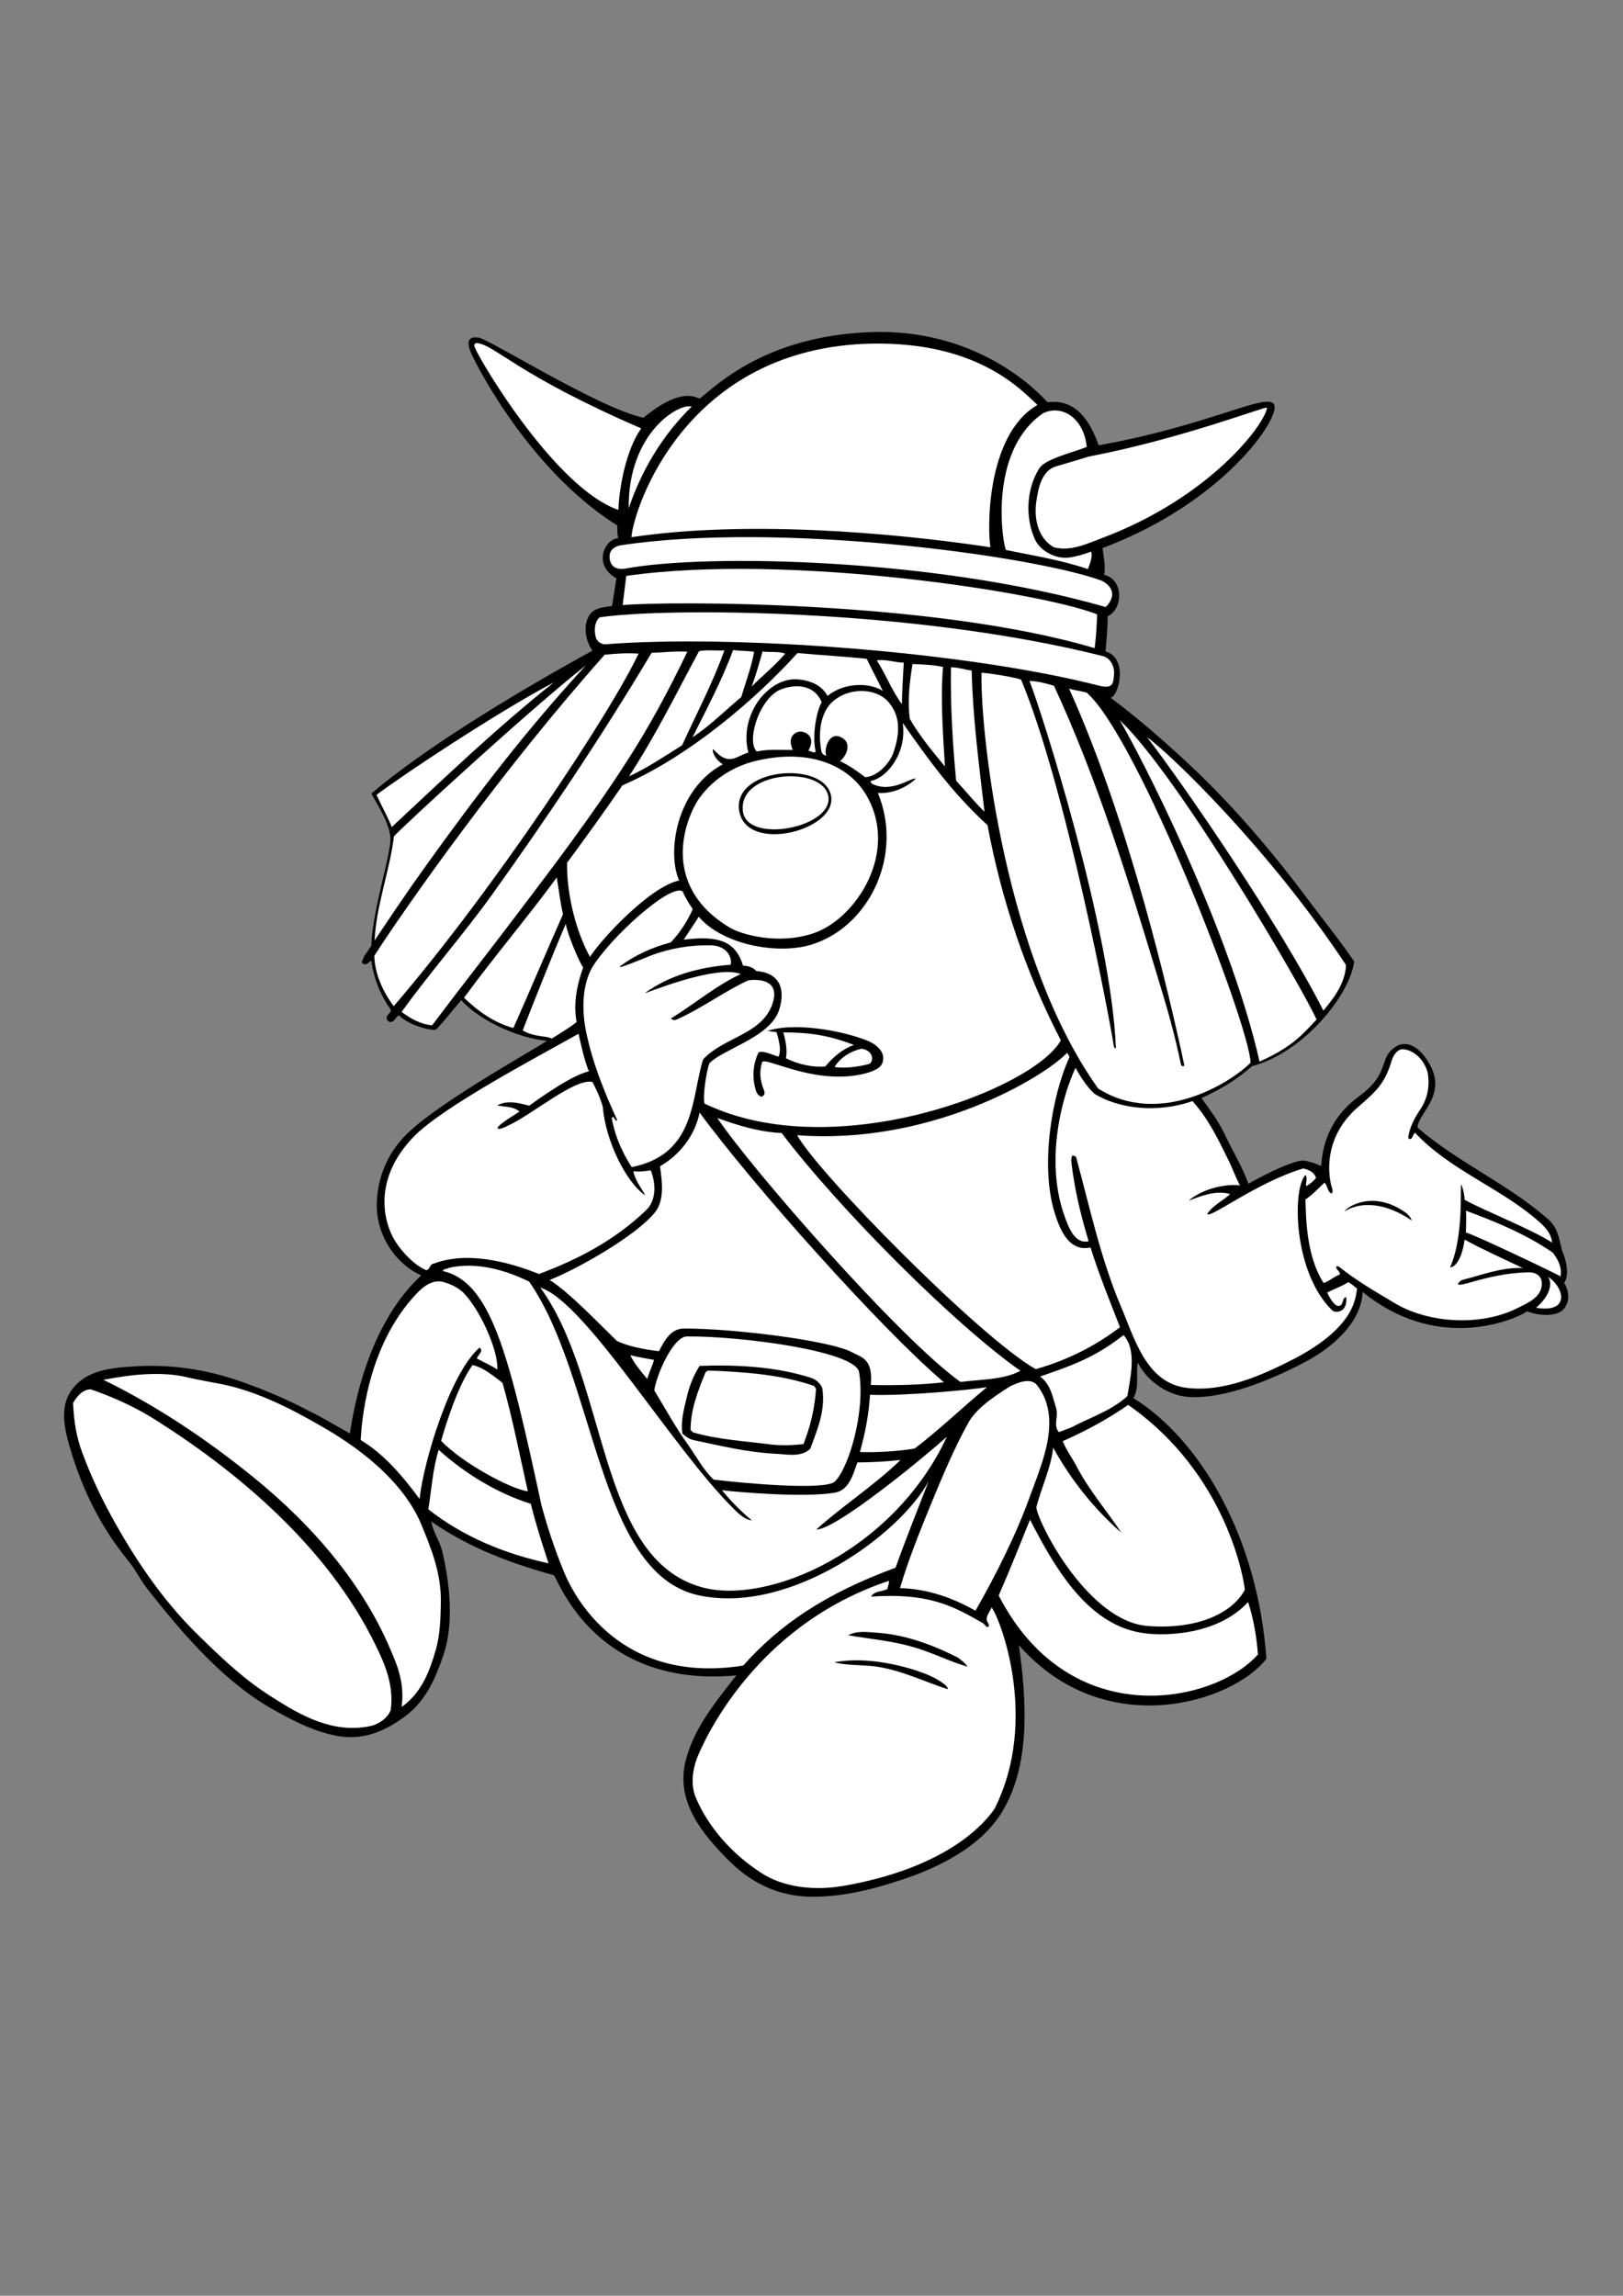 <?xml version="1.0" encoding="utf-8"?>
<!-- Generator: Adobe Illustrator 21.0.2, SVG Export Plug-In . SVG Version: 6.00 Build 0)  -->
<svg version="1.2" baseProfile="tiny" id="Layer_1" xmlns="http://www.w3.org/2000/svg" xmlns:xlink="http://www.w3.org/1999/xlink"
	 x="0px" y="0px" viewBox="0 0 595.3 841.9" overflow="scroll" xml:space="preserve">
<rect x="0" y="0" width="595.3" height="841.9" fill="#808080" stroke="none"/>
<path d="M384.2,147.5c7.3-0.9,14,2.3,18.8,15.8c41.2-7.4,62.3-19.9,64.4-14.8c2,5.1-18.6,35.8-63,52.5c0.4,3.3,1.2,6.7,0.6,9.8
	c7.2,1.7,7,12.5,1.3,15.2c0,4-0.5,9.2-0.8,12.9c8.4,2.4,4.9,16.3,1.9,17c9.5,7.1,19.1,15.4,28.1,23.8c16.3,15.1,31.4,32.9,44.5,50.5
	c5.3,7.1,11.8,15.1,16.7,22.4c-1.6,12.5-18.8,33.5-37.5,38.4c-5.5,4.9-11,8.2-18.5,11.7c3.1,4.3,6.4,8.7,8.6,13.5
	c2.8,5.9,6.4,11.7,8.6,17.9c7.1-4,16.4-8.5,20.2-8.5c1.8,0.2,4.3,1,6.5,2c0.6-10.2,4.9-19,13.8-25.5c12.4-9,6.5-14.6,14.5-18.8
	c4.9-1.9,9.2,2.7,11.7,7.4c6.1,11.3-5,18.1-4.6,22.9c14.8,12.7,32.6,20.3,47.6,33.3c3.9,3.4,4.1,6.9,5.3,11.6
	c2.9,6.7,1.8,10.8,0.8,11.9c2.7,4.5,1.4,8.8-1.1,10.5c-3.4,2.2-9.7,1.2-12.4,0c-6.9,4.3-34.1,14.3-60.4-7.1
	c-0.5,11.4-11.4,20.3-19.7,24.9c-10.1,5.5-29.3,14.5-44.1,13.6c-6.4-0.4-14.5-4.6-18.7-12.6c-0.7,4.4,0.7,9.2-1.6,13
	c24.8,15.4,45.7,51.4,48.8,95.6c-12.3,16-59.3,30.9-90.8-5c2.9,20.3,4.1,42.8-5.2,59.5c-6.8,12.6-20.4,20.1-33.3,25
	c-10.7,3.8-21.8,7.1-33.6,7.7c-6.8,0.3-20.8,0.5-34.6-13.5c-9.4-9.5-18.9-21-15.7-35.5c2.8-12.3,11.1-22.3,18.8-32.1
	c-50.8,4.7-64.7-33.4-66.9-36.7c-20.1-5.6-33-11.5-45-19.7c0.6,3.7,3.1,7.3,4,10.8c2.8,12,4.4,26.5,0.4,38.3
	c-2.8,8.1-6.2,16.3-13.6,22c-7.3,5.5-15.4,9.3-25.3,7.5c-8.1-1.5-15.1-5-22.3-9C82.8,617.5,68,600.3,55,583.9
	c-3.4-4.1-5.2-8.3-8.4-12.1c-10.2-12.6-16.7-26.3-21-41.1c-1.8-6.2-3.7-13.9,0.1-20.1c5.5-8.6,15.7-9,24.9-9.6
	c14.4-0.7,27.8,1.8,40.7,6.7c7.5,2.7,14.7,5.9,21.8,9.6c5.5,2.7,10.1,5.5,15.2,8.4c6.4-41.5,24-55.6,26.2-58
	c-9.6-4.3-16.1-14.6-16.3-25c-0.1-9.2,3-17.8,9-24.7c9.9-11.7,47.5-32.3,53.4-36.3c-10.9-1-25-7.7-31.4-14.9
	c-2.7,3-6.4,7.9-9.2,10.7c-0.8,0.8-9.8-1.2-13.7-5.2c-1.3,0.7-1.8,3-3.6,2.4c-0.7-0.3-1.2-1.3-0.7-2.1c0.4-0.7,1.8-1.6,1.2-2.5
	c-3.7-5.3-6.1-11.2-7-17.8c-0.9,0.4-1.5,1.6-2.7,1.3c-1.6-0.6-0.1-1.9,0-2.8l2.7-4c0.3-12.7,7.4-34.1,7-39.5
	c-0.4-5.1-3.6-10.3-7-16.3c18.5-15.7,49.1-34.8,81.1-52.4c-2.9-4.1-3.4-9.9-0.9-13.3c1.9-2.5,4.7-2.5,8.1-3.1l1.6-10.1
	c-8.9-5-4.2-14.6,0.7-14.7c-0.5-1.4-0.3-3.3-0.4-4.7c-27-16.9-45.9-47.6-53-61.9c-2.5-5-2.1-7.6,2.1-7c4.1,0.6,43.7,25.7,60.5,29.4
	c10-8.2,16.3-9.2,20.6-7c6.1-4.7,23.9-22.9,62.6-24.4S380.2,143,384.2,147.5z"/>
<path fill="#FFFFFF" d="M235.2,157.1c-5.3,7.4-8,20.7-8.4,29.9c-23-8-50.5-54.3-52.5-59.3c-0.3-0.6-0.8-1.7,0.6-1.9
	C181.8,126.6,189.4,137.3,235.2,157.1z"/>
<path fill="#FFFFFF" d="M380.5,148.5c-19.1,11.2-18.3,46.6-17.2,52.2c-37.3-5.6-90.1-9.9-131.7-3.7c0.7-10.1,19.7-69.8,88.5-71
	C357.1,125.5,373.1,141.3,380.5,148.5z"/>
<path fill="#FFFFFF" d="M253.7,149.1c-11,10.8-18.5,23.7-23.1,37.3C230.3,158.8,249,147.7,253.7,149.1z"/>
<path fill="#FFFFFF" d="M399.5,167.4c33.5-6.4,64.8-18.5,65.2-17.9c-0.3,5.3-20.1,32.7-60.7,47.9c-5.4,2-11.1,4.9-17.5,3.3
	c-5.8-3.4-7.3-10.5-6.4-16.7c0.7-5.2,2.1-11.5,7.3-13C391.2,169.9,395.2,168.7,399.5,167.4z"/>
<path fill="#FFFFFF" d="M398.6,163.9c-6.1,2.4-15.3,4.4-17.5,8c-4.8,7.8-5,18.2-1.5,25.9c1.9,4.2,7.5,7.2,12.3,6.7
	c3-0.4,5.6-1.2,8.3-2.2c0.9,1.8-1.2,6.4-1.2,6.4c-9.6-3.3-19.8-4.9-30-7c-1-1-7.1-35.8,13.5-50.1
	C389.5,148.1,397.6,153.4,398.6,163.9z"/>
<path fill="#FFFFFF" d="M404.2,213c3.5,1.8,4.3,4.5,3.4,6.6c-0.4,1-1.2,2.4-2.1,3c-62.7-18-146.6-19.6-176-14.1
	c-5.9,1-6.3-3.7-5.7-5.8c0.6-1.6,2.2-2.4,3.7-2.7C285.6,191.1,379.4,203.8,404.2,213z"/>
<path fill="#FFFFFF" d="M402.4,225.3c-0.1,4.3-0.4,8.6-0.9,12.4c-58.7-17.5-156.1-17.3-173.1-15.8c0.4-3.6,0.9-7.1,1.3-10.7
	C289.2,202.7,382.5,217.3,402.4,225.3z"/>
<path fill="#FFFFFF" d="M404.5,240.6c3.1,0.8,4.4,4.3,4.1,6.8c-0.2,2.8-0.2,5.2-4.9,4.2c-49.9-12.9-135.8-19-182-15.3
	c-2.1-0.4-3.1-1.5-3.4-3.7c-0.3-2.1-0.1-4.6,1.6-6.2C243.8,222.8,334.6,223,404.5,240.6z"/>
<path fill="#FFFFFF" d="M265.7,238.5c-4.3,12.1-10.2,23.1-15.5,34.8c-6.4,4-12.9,8.4-19.5,11.4c9.6-14.6,17.3-30.3,25.7-45.9
	C259.3,238.2,262.6,238.7,265.7,238.5z"/>
<path fill="#FFFFFF" d="M276.6,239c-1,5.8-3.1,11.1-4.7,16.6c-5.9,5-11.7,10.7-17.9,14.8c5.2-10.4,10.8-20.9,14.9-32
	C271.2,238.7,274.3,238.7,276.6,239z"/>
<path fill="#FFFFFF" d="M252.1,239c-6.8,14.2-14.2,28-22.9,41.3c-12.1,18.8-26,37.1-39.5,54.9c-10.4,13.8-21,27.2-31.2,40.8
	c-4.3-0.4-7.8-2.4-11.2-4.9c10.2-14.2,22.6-28.3,33.1-42.9c20.7-28.9,40.4-58.3,58.6-88.8C243.2,239.3,247.8,238.7,252.1,239z"/>
<path fill="#FFFFFF" d="M288,239.7c-3.7,4.4-8.3,8-12.3,12.1c1.6-4.3,2.9-9,4-12.9C282.6,239.3,285.7,238.8,288,239.7z"/>
<path fill="#FFFFFF" d="M234.2,239.7c-9.8,21.1-53.1,86.6-89.8,129.3c-5-6.8-7-13.3-7.1-18.5c11.5-17.9,46.7-68,84.5-110.4
	C226,239.7,229.9,239.4,234.2,239.7z"/>
<path fill="#FFFFFF" d="M317.9,241.6c1.9,4,4,7.8,5.9,11.8c-4.7-3.1-13.9-3.3-20.3,1.8c-2.2-4.3-7.2-5.9-11.5-6.1
	c-6.3-0.2-12.1,4.6-15.1,9.9c-5.1,9.1-2.4,16.7-2.4,17c-1.6,0.4-3.1,1.3-4.4,1.8c-4.4,2-7.1-1.8-8.6-3.1c-0.3,0.6,0.3,3.4,3.6,5.6
	c-17,9.1-20.6,32.2-16,42.6c-10.6,2.2-28.4,21.3-32.7,28c-4.9-8.8-8.6-22.5-8.4-34.5c7-9.5,13.8-18.9,20.3-28.4
	c24.8-10.7,49.6-32.3,64.2-48.5C301.4,240.3,309.2,240.7,317.9,241.6z"/>
<path fill="#FFFFFF" d="M331.5,243c-0.3,5-0.6,10.1-0.7,15.2c-3.7-4.9-5.8-10.8-9.2-16C324.7,241.6,328.3,243,331.5,243z"/>
<path fill="#FFFFFF" d="M345.9,244.6c-1,11.8,0,24.9,0.7,36.5c-4.6-5.6-9.3-11.2-12.9-17.5c-0.9-6.7,0-13.9,1-20.1
	C338.6,243.7,342.6,243.8,345.9,244.6z"/>
<path fill="#FFFFFF" d="M214.9,244c-21.9,23.7-40.7,48.4-58.9,73.8c-6.4,8.9-12.6,18.1-18.6,27.1c0.6-13,5.5-25.3,7.1-38.2
	C147.8,303,194.5,260,214.9,244z"/>
<path fill="#FFFFFF" d="M356.4,245.9c0.4,17.2,2.7,34.6,4.7,51.8c-3.4-3.3-7-7.7-10.4-11.4c-1.3-13.9-2.1-27.1-1.9-41.6
	C351.4,244.7,353.9,245.6,356.4,245.9z"/>
<path fill="#FFFFFF" d="M374.5,249.2c16.4,39.1,32.8,125.9,34.1,134.8c0.3,0.1,0.3,0.6,0.7,0.4c-1.7-43.6-27.4-123.9-31.7-134.7
	c3,0.1,6.1,0.9,9,1.8c16,34.6,27.2,71,38.2,107.4c3.3,10.7,6.2,20.9,8.4,31.7c0.3,0.4,0.9,0.6,1.2,0.1
	c-5.2-24.6-20.3-89.7-42.3-138.2c2.1,0.7,4.4,0.9,6.5,1.5c19,16.8,59.6,121.5,60.1,135.7c-6.5,6.7-32.9,24-55.9,9.5
	C369,351.8,359.6,270.8,360,246.7C364.7,247.1,371.5,248.3,374.5,249.2z"/>
<path fill="#FFFFFF" d="M203.2,250.2c-20.9,16.6-40,34.9-59.5,53.1c-1.6-4-3.8-7.8-5.6-11.8C147.3,284.5,181.7,261.6,203.2,250.2z"
	/>
<path fill="#FFFFFF" d="M301.4,257.5c-1.7,2.7-3.7,11.9-2.2,18.2c-0.7,0.6-1.8-0.3-2.7-0.4c2.6-4.6-0.1-6.6-2.5-7
	c-2.7-0.2-5.3,2.3-3.2,6.7c-4.1,0.1-8.9-0.4-13.2,0.6c-3.6-3.2,0-17,7-21.8C287,252,297.6,248.7,301.4,257.5z"/>
<path fill="#FFFFFF" d="M326.4,258.1c4.3,5.5,3.3,12,1.3,17.9c-1.3,3.8-5.9,8.9-10.4,9c-2.8-2.2-5.9-4.3-9.2-5.9
	c2.1-1.5,5-6.9,0-8.9c-4.2-1.7-6,4.8-5,6.9c-0.9-0.1-1.5-0.6-1.8-1.5c-1.5-7.9,0-15.8,5.5-19.4C312.6,252.1,322.1,252.3,326.4,258.1
	z"/>
<path fill="#FFFFFF" d="M482.9,373.9c-4.9,5.1-8.4,9.8-20.9,15.4c-11.5-50.4-44.5-113.8-51.3-125.2
	C432.2,284.3,478.2,363.1,482.9,373.9z"/>
<path fill="#FFFFFF" d="M362.2,302.6c5.2,27.7,14.1,54.2,26.9,78.9c-9.7,17.8-83.1,46.2-130.7,23.2c-0.7-2.8,0.7-11.8,1.8-14.8
	c5.1-5.1,20.4-9,24.9-17.9c1.5-3,5-14.9-7.7-15.9c-0.6-0.6-1.6-1.8-4.9-2c-2.7-9.4-9.8-11-21.7-9.5l5.5-8.4
	c9.1,10.7,30.8,14.4,43.1,9.6c19.8-7.2,31.9-32.5,22.6-55c5.2,0.3,10.2-1.8,13.9-5.2c-1.6-0.7-8.8,5.5-16.1,1.8c0-0.3-0.7-0.4-0.4-1
	c6.6-1.4,13.3-11,11.7-21.3C340.3,278.2,349,290.5,362.2,302.6z"/>
<path fill="#FFFFFF" d="M493.7,353.9c-0.2,7.3-5.9,13.8-8.3,16.7c-16-31.5-51.1-82.7-64.7-100.3
	C429.5,276.7,465.5,311.3,493.7,353.9z"/>
<path fill="#FFFFFF" d="M317.7,291.5c12.3,20.9-3.7,45.4-19.2,50.7c-13.2,4.5-26.8,0.4-30.8-2c-26.4-15.8-16-41-10.9-47.9
	c5.5-7.4,13.5-11.9,21.9-13.6C299,274.4,312.1,282,317.7,291.5z"/>
<path d="M304.8,291.7c-2.8-13.1-36.8-10-33.6,6C274.2,313.1,307.4,304.4,304.8,291.7z"/>
<path fill="#FFFFFF" d="M206.5,335.3c-6.2,13.9-12.1,28-18.2,41.7c-7-1.9-12.9-6.1-18.1-11.1c11.2-15.3,24.1-30.5,34-44.1
	C205,326.3,205.5,331,206.5,335.3z"/>
<path fill="#FFFFFF" d="M250.4,326.9c0.9,2.3,2.9,5.3,3.7,6.5c-1.8,4.1-4.9,9-8.1,12.2c-6.7,1.8-13,4.6-18.5,8.7
	c-1.7,1.5,8-2.6,11-3.8c7-2.7,15.2-4.1,23-3.8c6.8,0.7,7,6.5,6.4,7.1c-11.5,0.9-22.2,3.8-31.4,10.4c0,0.3,25.9-10.6,35.2-7
	c-9.2,4.3-16.7,10.8-25.6,16.3c1.2,1.3,2.7,0,3.8-0.4c8.4-4,16.3-9.8,24.6-13.6c1.9-0.3,12-1.1,8.9,8.4c-3.7,11.5-18,12.4-25.5,20.6
	c-4.4,13.9-2.5,34.8-26.2,39.5c-4.4-6.8-6.4-12.9-7.3-17.8c-0.1-0.3,0.3-0.4,0.4-0.7c0.6,0.4,0.9,1.9,1.6,1.3
	c-4.9-10.7-9-20.9-11.4-32.3c-1.6-7.8-1.6-16.9,2.2-23.7C223.7,344,245.9,323.8,250.4,326.9z"/>
<path fill="#FFFFFF" d="M213.9,354.8c-2.2,6.1-3.7,13-2.4,20c-2.5,2-6.1,4.2-9.2,6.1c-1.3-1.1-6.1-0.4-10.6-3
	c5.1-13,10.2-25.9,15.8-39.1C208.3,343,212.3,352.5,213.9,354.8z"/>
<path d="M318.8,381.9c2.9,1.4,6.1,4,4.9,7.8c-0.7,2.1-3.6,3.4-7.8,4.3c-18.1,3.8-35.7-6.9-36.4-4.4c-1.1,3.7-0.6,7,0.6,9.9
	c0.6,1.2,0.4,2.4-0.9,2.7c-0.6-0.3-1.4-0.7-1.9-2.1c-1.5-4.9-1.2-9.6,0.9-14.1c1.3-1.1,6.8,1.5,7.3,1.5c1.6-2.4-0.7-9-0.7-9
	l-3.3-0.4C290.3,374.9,308.2,377.5,318.8,381.9z"/>
<path fill="#FFFFFF" d="M313.2,383.2c-4.1,1.5-7.4,4.2-10.5,7.9c-4.7,0.4-10-0.8-14.4-3c0.5-3.2-0.1-6.4-1-9.5
	C296.8,378.6,303.8,379.6,313.2,383.2z"/>
<path fill="#FFFFFF" d="M216,392.9c-6.5,1.3-20.4,11.5-21.9,12.6c-3.7-1-8.1-2.2-11.7-0.1c3,0.6,5.8,0.3,8.1,2.2
	c0.3,0.1-5.5,3.3-7.5,5.3c-1.7,1.8,1.4,1,3.1,0c8.7-3.8,24.8-17.7,31.2-16.1c1.4,2.6,2.8,5.6,3.8,9.1c1,12.5,8.6,27.8,15.6,32.5
	c-1.2-2.4-3.8-5.5-4.4-8.9c2.4,0.3,4.1,0,6.4-0.3c1.8,4.6,2.2,10.7-1.6,14.5c-11.5,11.1-25.2,18.2-39.4,23.5
	c-11.5-4.6-26.5-8.4-38.6-3.8c-1.5,0.1-1.3,2.2-2.8,2.4c-4.4-1.9-8.7-6.5-11.4-10.7c-5-8.3-7.4-23.7,7-38.4
	c10.8-11,45.4-29.2,60.3-37.6C212.8,381.7,214.2,388.6,216,392.9z"/>
<path fill="#FFFFFF" d="M319.6,386.9c0.6,1.2,0.3,3-1.2,3.4c-3.8,0.9-8.3,1.6-12.3,1c2.1-3.5,5.9-5.8,9.8-6.7
	C317.3,384.7,319,385.5,319.6,386.9z"/>
<path fill="#FFFFFF" d="M523.8,394.2c0.6,4.9-0.4,9-3,12.9c-2.1,3.1-3.8,6.4-4.3,10.2c1.5,1.5,1.6-1.3,2.5-1.9
	c13,13.8,30.9,20,44.8,32c2.5,2.2,5.1,4.5,5.5,8.3c-7.3-4.8-24.4-11.5-32.1-15.7c-0.1-3.2-1.3-5.9-1.2-5.6
	c-0.6-0.3,1.1,18.6-4.1,30.3c0.3,0.3,4-0.5,5.3-10.1c6.8,3.7,14.4,7.1,21.3,10.4c-8.1-0.3-15.1,2.7-22.3,4.4c0,0-4.6,3.1,2.7,1
	c6.9-2,14.2-3.7,21.6-3.8c2.2-0.2,4.9,1,5,3.7c0.4,5.5-5.6,7.7-9.3,9.6c-13.3,6.5-32.6,5.5-45.3-2.4c-6.7-4-13.6-8-19.8-13
	c-0.3,0-0.7-0.4-1,0.1c0,1.2,1.6,1.6,1.3,2.8c-2.1,0.7-3.7,2.4-5.9,3.1c-6.8-10.5-6.4-25.6-6.7-30.6c2.8-1.9,4.6-4,7-6.2
	c1.3,1.2,1,3.5,2.7,4c0.7-1.2-0.1-2.2-0.3-3.3c-1.9-8.7-0.1-19.8,9.9-28.4c6.8-5.9,9.9-8.7,12.4-17.2c0.6-1.8,2.1-4.3,4.4-4
	C519.5,385.3,523.2,390,523.8,394.2z"/>
<path fill="#FFFFFF" d="M392.3,387.6c-6.8,14.9-10.6,40.1-5.6,56.7c1.8,5.9,5,14.9,13.3,13.2c3.1,9.9,7.1,19.7,10.8,29.2
	c-9.5,7.3-20,12.3-30.9,15.4c-20.3-11.4-80.3-72.3-87.5-85.8c48.3,3.7,89.8-20.7,99-30.2C391.9,386.8,392.3,387.6,392.3,387.6z"/>
<path fill="#FFFFFF" d="M401.4,401.1c9.3,5.7,23.4,7.1,36,2.7c6.1,6.8,9.8,14.8,13.6,22.5c1.3,2.8,2.4,5.8,3.8,8.4
	c-7.1-0.7-14.8,2.1-18.8,5.6c3.4-1.2,9.7-4.1,15.2-2.4c-2.5,2.4-6.4,4.1-8.4,7.3c0.8,1.9,18.2-11.6,35.2-16.7
	c1.9,0.4,4.1,1.3,4.7,3.5c-1,1.2-2.2,2.2-3.6,3c-0.3-1.3,0.7-3.1-0.3-4.1c-4.9,5.4-4.4,35.7,9.8,49.6c0.8,0.8,2.4,0.7,3.4,0.1
	c1.8-1,1.9-3.3,1.8-4.9c-1.6,0.3-0.9,2.2-2.1,3c-2.2,1.5-4.9-4.7-4.9-4.7c2.5-1.3,5.3-2.2,7.7-3.8c1.3,0.6,2.1,1.5,3.3,2.4
	c-0.7,2.4,0.2,13.6-23.3,25.8c-11.5,5.9-25.9,12.4-39.7,10.5c-14.6-2.1-18.8-18.5-23.7-29.9c-7.4-17.5-11.4-36.3-16.4-54.7
	c-0.3-0.4-0.9-0.4-1.3-0.6c-0.7,0.9-0.4,2.4-0.3,3.5c1.2,9.8,3.4,18.6,6.2,28c-4.8,1.1-7.2-4.4-9-9.7c-7.1-20.4-0.6-43.8,4.2-53.9
	C395.8,394,398.3,398.2,401.4,401.1z"/>
<path fill="#FFFFFF" d="M346.2,506.9c-8.4,1-18.2,1.2-26.8,1c0.9-9.9-3.6-10.1-7.1-12.1c-7.7-4.1-42.5-8.6-61.4-8.6
	c-5,0-7.3,4.7-9.2,8.3c-5.7-0.6-12-2-15.5-3.8c-6.1-5.9-17.5-17.9-24.6-22.3c10.1-4,31.8-16.2,38.7-24.9c3.9-4.9,2.2-13,1.8-16.8
	c7.4-4.3,12.9-11.5,14.5-19.7C276.2,434.7,323.4,487.6,346.2,506.9z"/>
<path fill="#FFFFFF" d="M286.7,415.5c21.2,28,63.9,70.7,87.6,87.2c-6.4,3.4-14.6,3.1-22,4.1c-22.1-15.7-76.5-77.9-89.2-96.8
	C270.6,412.7,278.3,415.1,286.7,415.5z"/>
<path d="M517.8,447.6c-7-4.9-16.7-8.1-24.6-3.4c0.7-1.5,10.5-8.1,22.5,0.6C516.7,445.5,517.5,446.6,517.8,447.6z"/>
<path fill="#FFFFFF" d="M569.6,459.4c1.8,2.5,3.4,5.2,2.8,8.7c-0.7-0.6-31.5-15.3-34.7-16.1c0-2.9,0.2-5.3,0-8
	C548.8,448.1,559.7,452.6,569.6,459.4z"/>
<path fill="#FFFFFF" d="M194.1,470c24.6,35.5,25,106.8,62,115c33.6,7.4,74.2-22.5,84.5-41.8c-3.8,9.9-8.7,22-12.1,31.7
	c-26,9.6-42.4,20.8-55.9,35.9c-44.8,7.1-61.9-24.8-65.8-34.5c-1.7-4.1-5.1-12.8-8.2-24.3c-12.1-56.2-18.6-81.8-36.2-85.9
	c0.3-0.9,1.6-0.7,2.4-1.2C174.8,462.7,185.3,465.7,194.1,470z"/>
<path fill="#FFFFFF" d="M563.4,479.6c6-5.2,5.8-9.8,4.3-11.4C573.5,471.7,576.4,481.7,563.4,479.6z"/>
<path fill="#FFFFFF" d="M169.7,473.8c6.5,6.4,13.2,21.8,12.7,28.4c-2.4-1.5-5-2.7-7.5-4c0.3-1.3,2.7-2.7,1-4
	c-10.8,9.3-20.6,42-22,55.5c-5.9-8-12.9-16.4-21.6-21.6c0.3-5.5,2-34.2,20.4-53.6c2.7-2.9,6.5-5.8,10.8-4.1
	C165.7,471.1,167.9,472.2,169.7,473.8z"/>
<path fill="#FFFFFF" d="M269.4,553.6c1.8,1.8,3.8,3.6,6.4,4c-4.1-3.4-7.7-7.1-11-11.1c5.8,0.7,30.2,2.8,41.4,0.9
	c5.3-0.9,6.7-6.8,8.3-11.1c4.8,0,10.5-0.3,15.8-0.9c-9.6,9.3-20.7,16.4-30.9,25.5c7,0.2,38.6-25.7,47.9-34
	c-19.5,41.8-65.5,61.8-89.8,55.2c-38.5-10.5-34.2-75.3-59.3-109.9C215,477.6,246.5,531.1,269.4,553.6z"/>
<path fill="#FFFFFF" d="M413.5,512c-6.1,5.5-13.5,7.7-20.4,11.4l-4.7,1.8c-2.2-2.4-0.1-5.8-1-8.7c-1.3-4.1-1.9-8.7-5.9-11.7
	c10.8-3.8,19.5-6.5,30.6-15.2C417.1,495.1,414.6,505.2,413.5,512z"/>
<path fill="#FFFFFF" d="M315.1,503.2c2.4,14.3-3.8,35.3-8.9,40.1c-3.4,3.4-33.9,0.6-44.5-0.7c-3.6-3.5-6.1-8.1-9-12.3
	c-4.7-6.5-8.6-13.6-12.7-20.4c0.7-5.6,6.9-19.8,12-19.8C271.2,489.9,313.8,495.4,315.1,503.2z"/>
<path fill="#FFFFFF" d="M239.9,498.7c-0.4,1.6-2,5.1-2.5,7c-2.2-2.7-4.7-5.5-6.2-8.7C234.8,497.8,237,498.2,239.9,498.7z"/>
<path fill="#FFFFFF" d="M184.3,507.1c3.5,12.2,6.4,26.8,9.3,39.8c-6.2-0.8-23.8-10.2-31.8-18.5c1.9-6.7,6.2-20.3,11.5-27.8
	C177.5,501.5,180.9,504.6,184.3,507.1z"/>
<path d="M297.5,505.3c1.8,0.6,3.3,1.9,4.1,3.7c1.3,8.3-1.9,15.4-4.4,22.3c-3.6,3.4-9,1.9-13.3,1.8c-10.4-0.6-20-3-29.6-5
	c-1.5-0.4-2.8-1.2-4-2.4c-0.7-4.6,0.6-9,1.6-13.3c0.9-4.1,2.5-8,4.7-11.5C270.4,500.4,284.8,501.2,297.5,505.3z"/>
<path fill="#FFFFFF" d="M298.7,508.3l0.6,1c-0.4,7.1-2.1,13.9-4.6,20.3c-3.8,0.4-8.1,0.6-12.1,0.1c-9.5-1.2-19.4-1.8-28.4-4.4
	l-0.9-0.9c0-7.7,2.8-14.5,5.5-21.2l0.9-0.6C273.2,503.1,286.7,504.1,298.7,508.3z"/>
<path fill="#FFFFFF" d="M81.8,507.7c13.3,2.8,25.7,9.3,37.4,16.1c13.9,8.1,29,20,35.4,35.4c3.7,9,7.3,17.9,7.1,28.6
	c-0.1,5.9-0.3,11.7-1.8,17c-2.2,7.8-5.2,16-12.6,21.2c1-7.1-0.7-13.3-3.3-19.2c-10.2-25.2-29-47.2-51.1-65.1
	c-17-13.8-35.5-26.2-55-35.7c9.6-1.8,21-3.3,30.8-0.9C73,506.1,77.3,506.8,81.8,507.7z"/>
<path fill="#FFFFFF" d="M380.4,508c9.3,12,1.9,28.3-2.5,40.4c-5.3,14.7-12.4,28.7-20.1,42.3c-8.3-4.7-17.3-8-27.7-8.3
	c3-10.1,7-20.1,11-29.9c4.3-10.4,8.6-20.9,14.1-30.8c3.4-6.2,12.5-11.4,15.1-13.2C373,507.2,377.9,504.9,380.4,508z"/>
<path fill="#FFFFFF" d="M362,508.7c-8.6,7.1-17.3,15.5-26.5,22.5c-5.8,1-13.5,1.5-20.1,1.3c1.9-6.7,3.3-13.9,3.7-21
	C331.7,512,355.9,509.7,362,508.7z"/>
<path fill="#FFFFFF" d="M55.1,519.5c32.7,20.3,65.3,48.4,82.4,83.3c3.7,7.4,7.1,15.4,5.8,24.4c-1.3,3.1-4.6,5.2-7.5,5.8
	c-13.5,2.8-25.2-3.7-35.8-10.5c-9.8-6.1-17.8-13.6-26-21.6c-12.7-12.1-22.8-26.5-31.5-41.9c-4.7-8.3-8.9-17-12.3-26.2
	c-2.2-5.8-3.1-11.7-3.4-18.3c1.5-2.5,3.4-4.9,6.5-5C40.8,512.1,48.3,515.4,55.1,519.5z"/>
<path fill="#FFFFFF" d="M456.6,583c-4.3,8.1-16.6,14.7-35.5,13.3c-21.6-1.5-40-36.8-41-43.5c1.9-7.4,5.3-14.2,6.2-21.9
	c6.5,11.8,14.9,22.3,25,31.2c-5.3-8.1-12-15.7-16.6-24.7c-1.5-2.8-3.7-5.8-4.9-8.9c8.4-3.7,16.4-8,24-13.3
	C450.4,540.8,456.3,579.9,456.6,583z"/>
<path fill="#FFFFFF" d="M194.7,551.5c1.8,7.3,4.1,14.5,6.5,21.8c-15.8-3.4-31.1-9.6-44.1-19.8c1.2-7.3,1.6-14.8,3.8-21.8
	C170.7,540.5,182.2,547.5,194.7,551.5z"/>
<path fill="#FFFFFF" d="M420.2,599c7.3,0.9,26.3,0.7,37.6-11.5c1.9,5.9,3.1,12.4,3.6,19.2c-15.6,17.8-68.8,29.4-95.1-21.6
	c4.7-10.7,8.1-19.5,11.5-27.8C387.8,576.8,399.9,596.6,420.2,599z"/>
<path fill="#FFFFFF" d="M326.1,579.7c0,1-0.4,2.1-0.7,3.1c-1.9,0.9-4.7,0.6-5.9,2.7c21-1.4,29.9,3.3,41.1,9.8c0.7,0.4,1,1.6,1.9,1.3
	c0.7-0.7-0.4-1.6-0.6-2.5c-0.1-1.8,1.2-3.1,1.8-4.6c3,3.6,17.6,41.1,1.1,73.8c-7.2,10.4-24.3,22.9-55.5,28.3
	c-10.3,1.8-21.9,0.7-30.3-4.9c-10.5-6.8-19.5-16.9-24-28c-1.6-4.3-1-9.6,0.6-13.8C257.8,639.2,276.4,596.2,326.1,579.7z"/>
<path d="M351.4,607.9c1.2,1,2.7,1.9,3.4,3.3c-7.1-2.1-13.5-5.5-20.6-7.4c-7.4-2.1-15.4-2.8-23.1-4.1c2.8-1.6,6.4-1.3,9.8-1
	C331.7,599.3,341.9,603.1,351.4,607.9z"/>
<path d="M345.9,617.3c0.9,0.6,1.6,1.2,1.8,2.2c-8.7-2.8-17.2-7.1-26.8-8.4c-4.9-0.6-10.4-0.3-14.9-1.5c9.5-1.8,20.4,0,29.4,2.8
	C339.1,613.6,342.8,615,345.9,617.3z"/>
<path fill="#FFFFFF" d="M303.8,291.9c-2.2-11.3-33.3-9.3-31.3,5.7C274.1,309.7,306,303.4,303.8,291.9z"/>
<g>
</g>
<g>
</g>
<g>
</g>
<g>
</g>
<g>
</g>
<g>
</g>
</svg>
